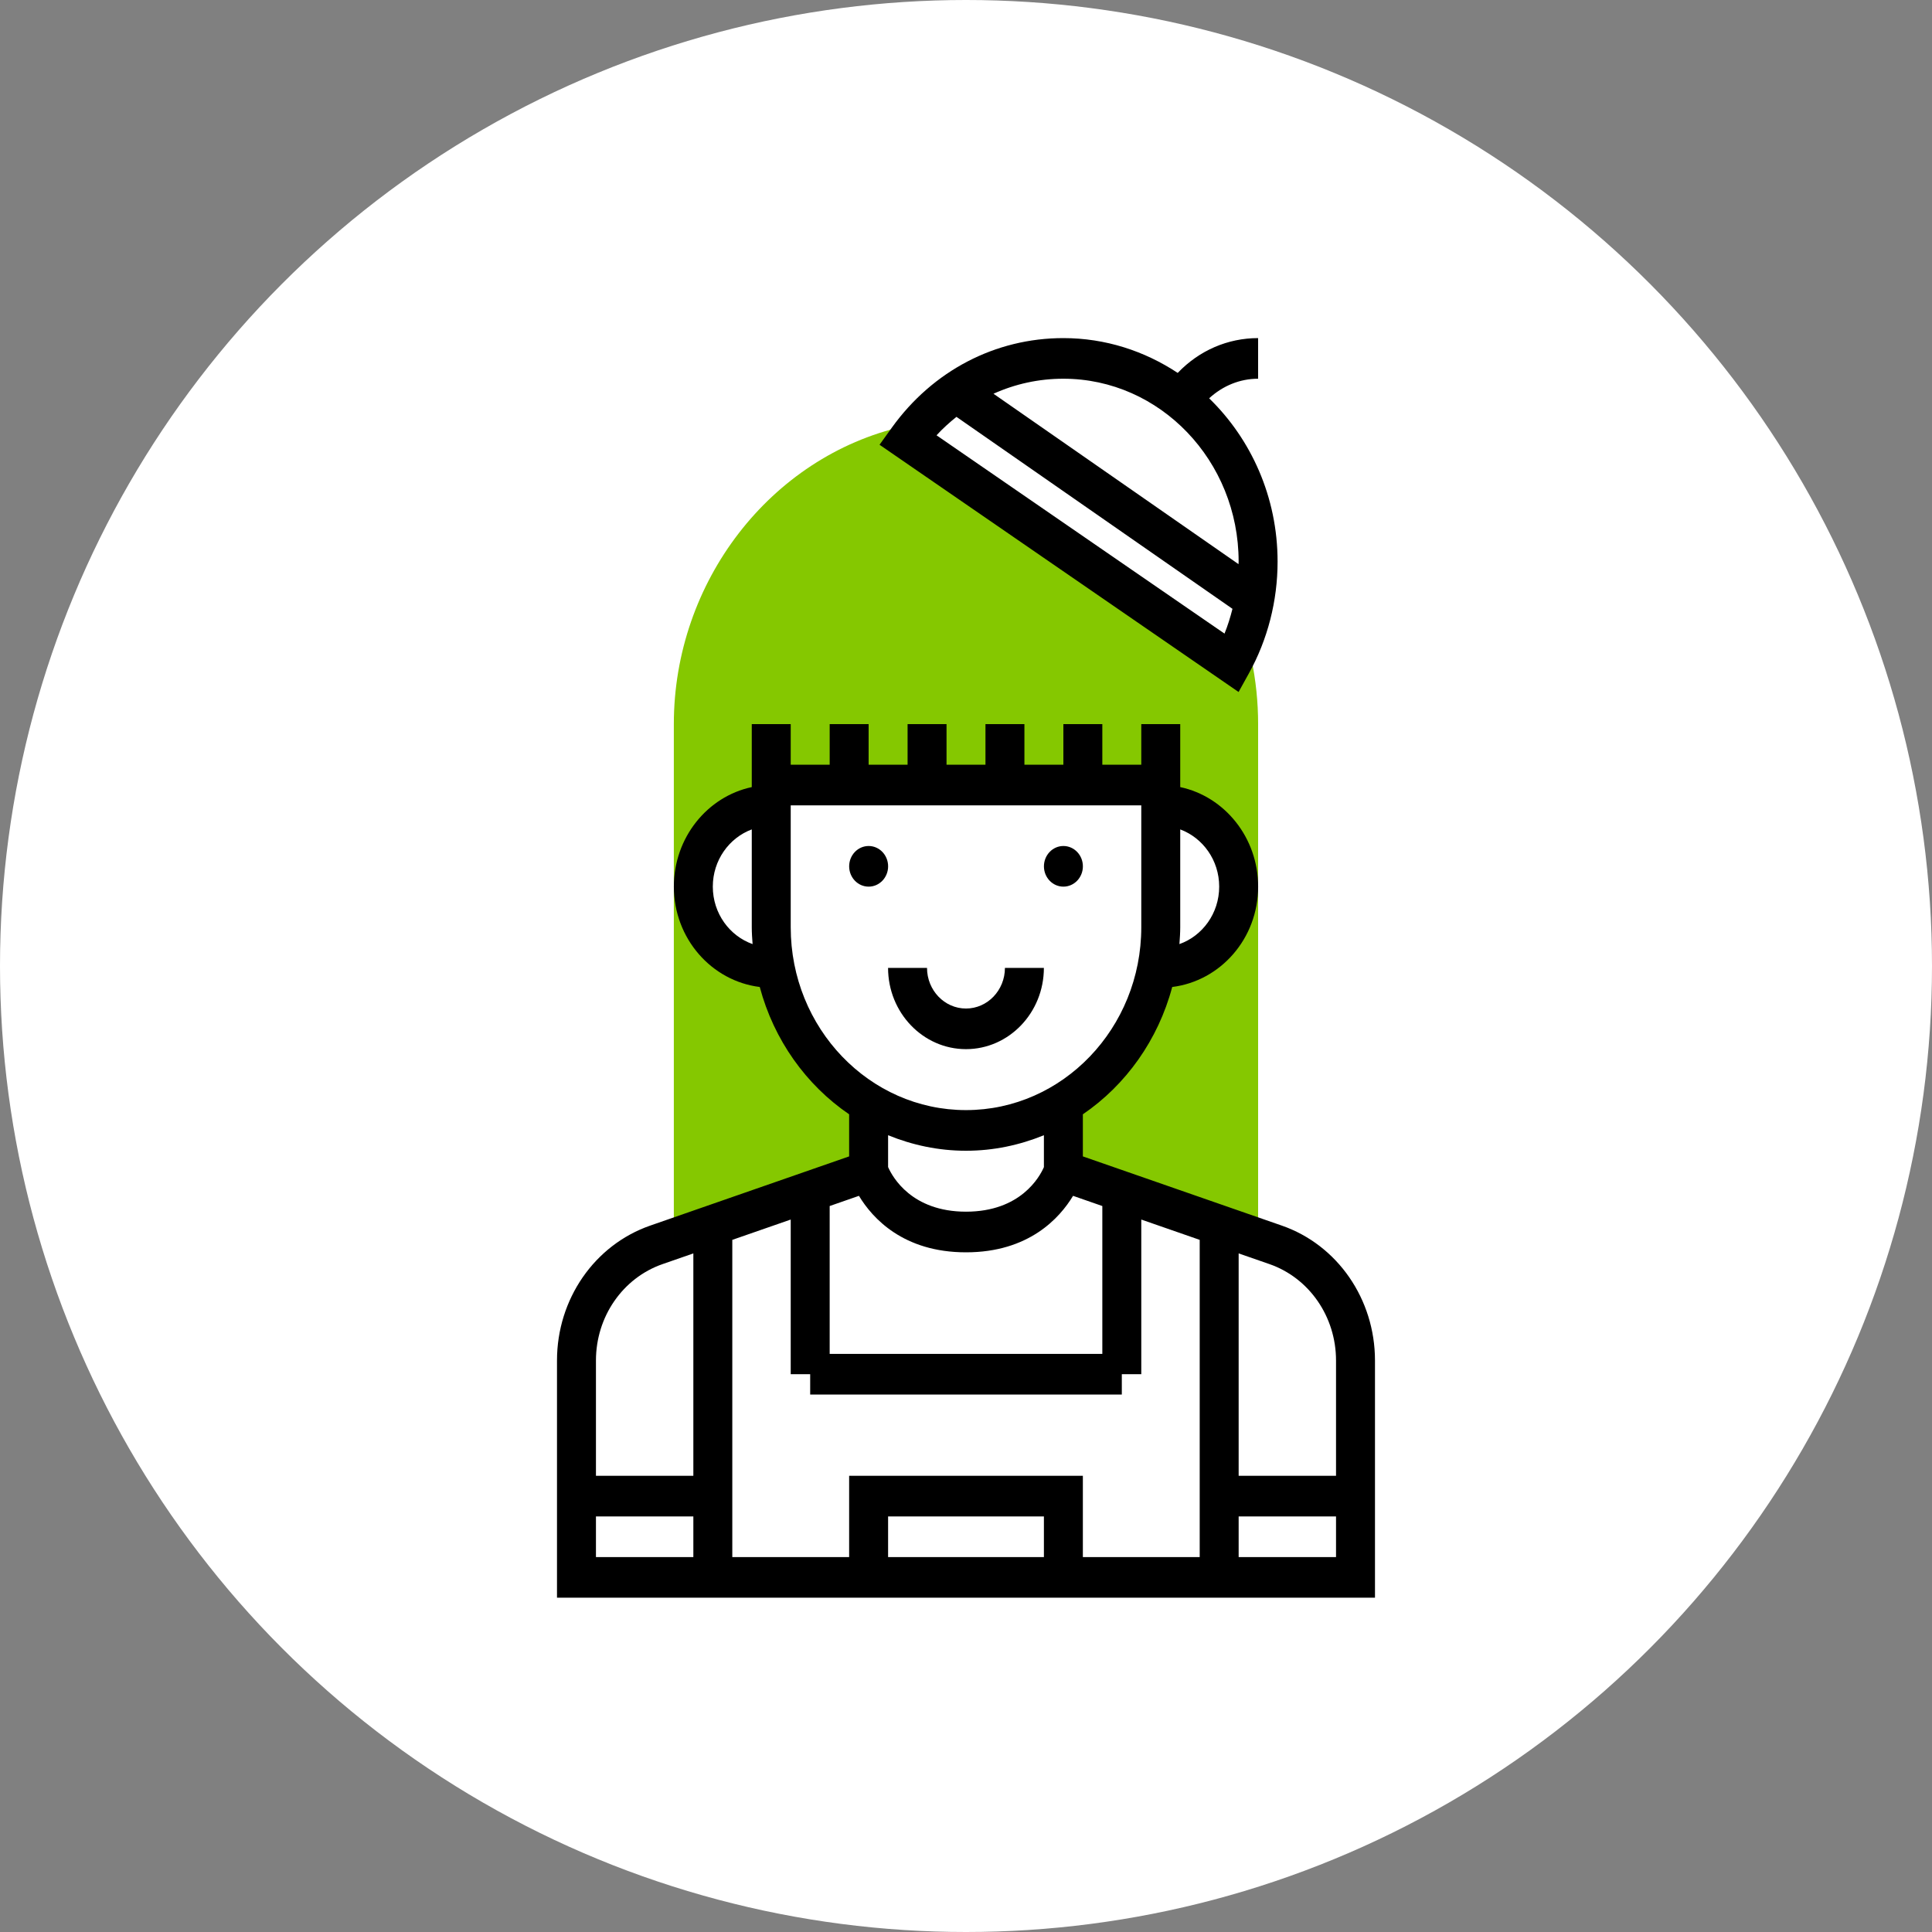 <?xml version="1.0" encoding="UTF-8"?> <svg xmlns="http://www.w3.org/2000/svg" width="80" height="80" viewBox="0 0 80 80" fill="none"><rect x="0" y="0" width="80" height="80" fill="#808080" stroke="none"/> <circle cx="40" cy="40" r="40" fill="white"></circle> <g clip-path="url(#clip0)"> <path d="M35.967 48.491V45.967H36.489C34.261 44.841 32.603 42.679 32.097 40.078H31.935C30.153 40.078 28.709 38.572 28.709 36.714C28.709 34.855 30.153 33.349 31.935 33.349V32.507H48.064V33.349C49.845 33.349 51.289 34.855 51.289 36.714C51.289 38.572 49.845 40.078 48.064 40.078H47.901C47.395 42.679 45.737 44.841 43.509 45.967H44.031V48.491L51.289 51.015H52.096V29.983C52.096 29.073 52.002 28.164 51.817 27.281L51.746 26.94L37.733 17.581L37.408 17.656C31.9 18.909 27.902 24.094 27.902 29.983V51.015H28.709L35.967 48.491Z" fill="#85C800"></path> <path d="M53.076 50.749L44.839 47.884V46.141C46.621 44.926 47.955 43.06 48.539 40.869C50.537 40.621 52.097 38.863 52.097 36.713C52.097 34.683 50.709 32.983 48.871 32.592V29.983H47.258V31.666H45.645V29.983H44.032V31.666H42.419V29.983H40.806V31.666H39.194V29.983H37.581V31.666H35.968V29.983H34.355V31.666H32.742V29.983H31.129V32.592C29.291 32.983 27.903 34.682 27.903 36.713C27.903 38.863 29.463 40.621 31.46 40.869C32.044 43.061 33.379 44.926 35.161 46.141V47.884L26.925 50.749C24.615 51.551 23.064 53.797 23.064 56.335V66.157H56.935V56.335C56.935 53.797 55.385 51.551 53.076 50.749ZM55.322 56.335V61.109H51.29V51.901L52.566 52.344C54.214 52.918 55.322 54.522 55.322 56.335ZM43.226 64.475H36.774V62.792H43.226V64.475ZM35.161 61.109V64.475H30.323V51.34L32.742 50.499V56.903H33.548V57.745H46.452V56.903H47.258V50.499L49.677 51.34V64.475H44.839V61.109H35.161ZM50.484 36.713C50.484 37.821 49.791 38.755 48.837 39.093C48.854 38.862 48.871 38.631 48.871 38.396V34.344C49.807 34.693 50.484 35.618 50.484 36.713ZM29.516 36.713C29.516 35.618 30.193 34.693 31.129 34.344V38.396C31.129 38.631 31.146 38.862 31.163 39.093C30.209 38.755 29.516 37.821 29.516 36.713ZM32.742 38.396V33.348H47.258V38.396C47.258 42.571 44.002 45.967 40 45.967C35.998 45.967 32.742 42.571 32.742 38.396ZM40 47.65C41.139 47.65 42.224 47.416 43.226 47.007V48.328C43.051 48.728 42.264 50.173 40 50.173C37.754 50.173 36.958 48.742 36.774 48.326V47.007C37.776 47.416 38.861 47.65 40 47.65ZM35.567 49.517C36.121 50.436 37.398 51.856 40 51.856C42.602 51.856 43.879 50.436 44.433 49.517L45.645 49.939V56.062H34.355V49.939L35.567 49.517ZM27.435 52.344L28.71 51.901V61.109H24.677V56.335C24.677 54.522 25.785 52.918 27.435 52.344ZM24.677 62.792H28.71V64.475H24.677V62.792ZM51.29 64.475V62.792H55.322V64.475H51.29Z" fill="black"></path> <path d="M51.715 27.881C52.492 26.481 52.902 24.881 52.902 23.254C52.902 20.584 51.807 18.183 50.068 16.493C50.631 15.976 51.339 15.682 52.096 15.682V14C50.84 14 49.659 14.51 48.772 15.436L48.767 15.442C47.394 14.534 45.773 14 44.031 14C41.214 14 38.628 15.349 36.934 17.701L36.42 18.416L51.287 28.654L51.715 27.881ZM51.289 23.254C51.289 23.29 51.284 23.325 51.284 23.36L41.138 16.304C42.034 15.899 43.014 15.682 44.031 15.682C48.033 15.682 51.289 19.079 51.289 23.254ZM38.78 18.025C39.036 17.744 39.315 17.494 39.605 17.261L51.034 25.21C50.945 25.56 50.84 25.904 50.704 26.237L38.78 18.025Z" fill="black"></path> <path d="M44.033 36.714C44.478 36.714 44.84 36.337 44.84 35.873C44.84 35.408 44.478 35.031 44.033 35.031C43.588 35.031 43.227 35.408 43.227 35.873C43.227 36.337 43.588 36.714 44.033 36.714Z" fill="black"></path> <path d="M35.969 36.714C36.414 36.714 36.775 36.337 36.775 35.873C36.775 35.408 36.414 35.031 35.969 35.031C35.523 35.031 35.162 35.408 35.162 35.873C35.162 36.337 35.523 36.714 35.969 36.714Z" fill="black"></path> <path d="M43.225 40.078H41.612C41.612 41.006 40.889 41.761 39.999 41.761C39.11 41.761 38.386 41.006 38.386 40.078H36.773C36.773 41.934 38.22 43.443 39.999 43.443C41.778 43.443 43.225 41.934 43.225 40.078Z" fill="black"></path> </g> <defs> <clipPath id="clip0"> <rect width="50" height="52.157" fill="white" transform="translate(15 14)"></rect> </clipPath> </defs> </svg> 